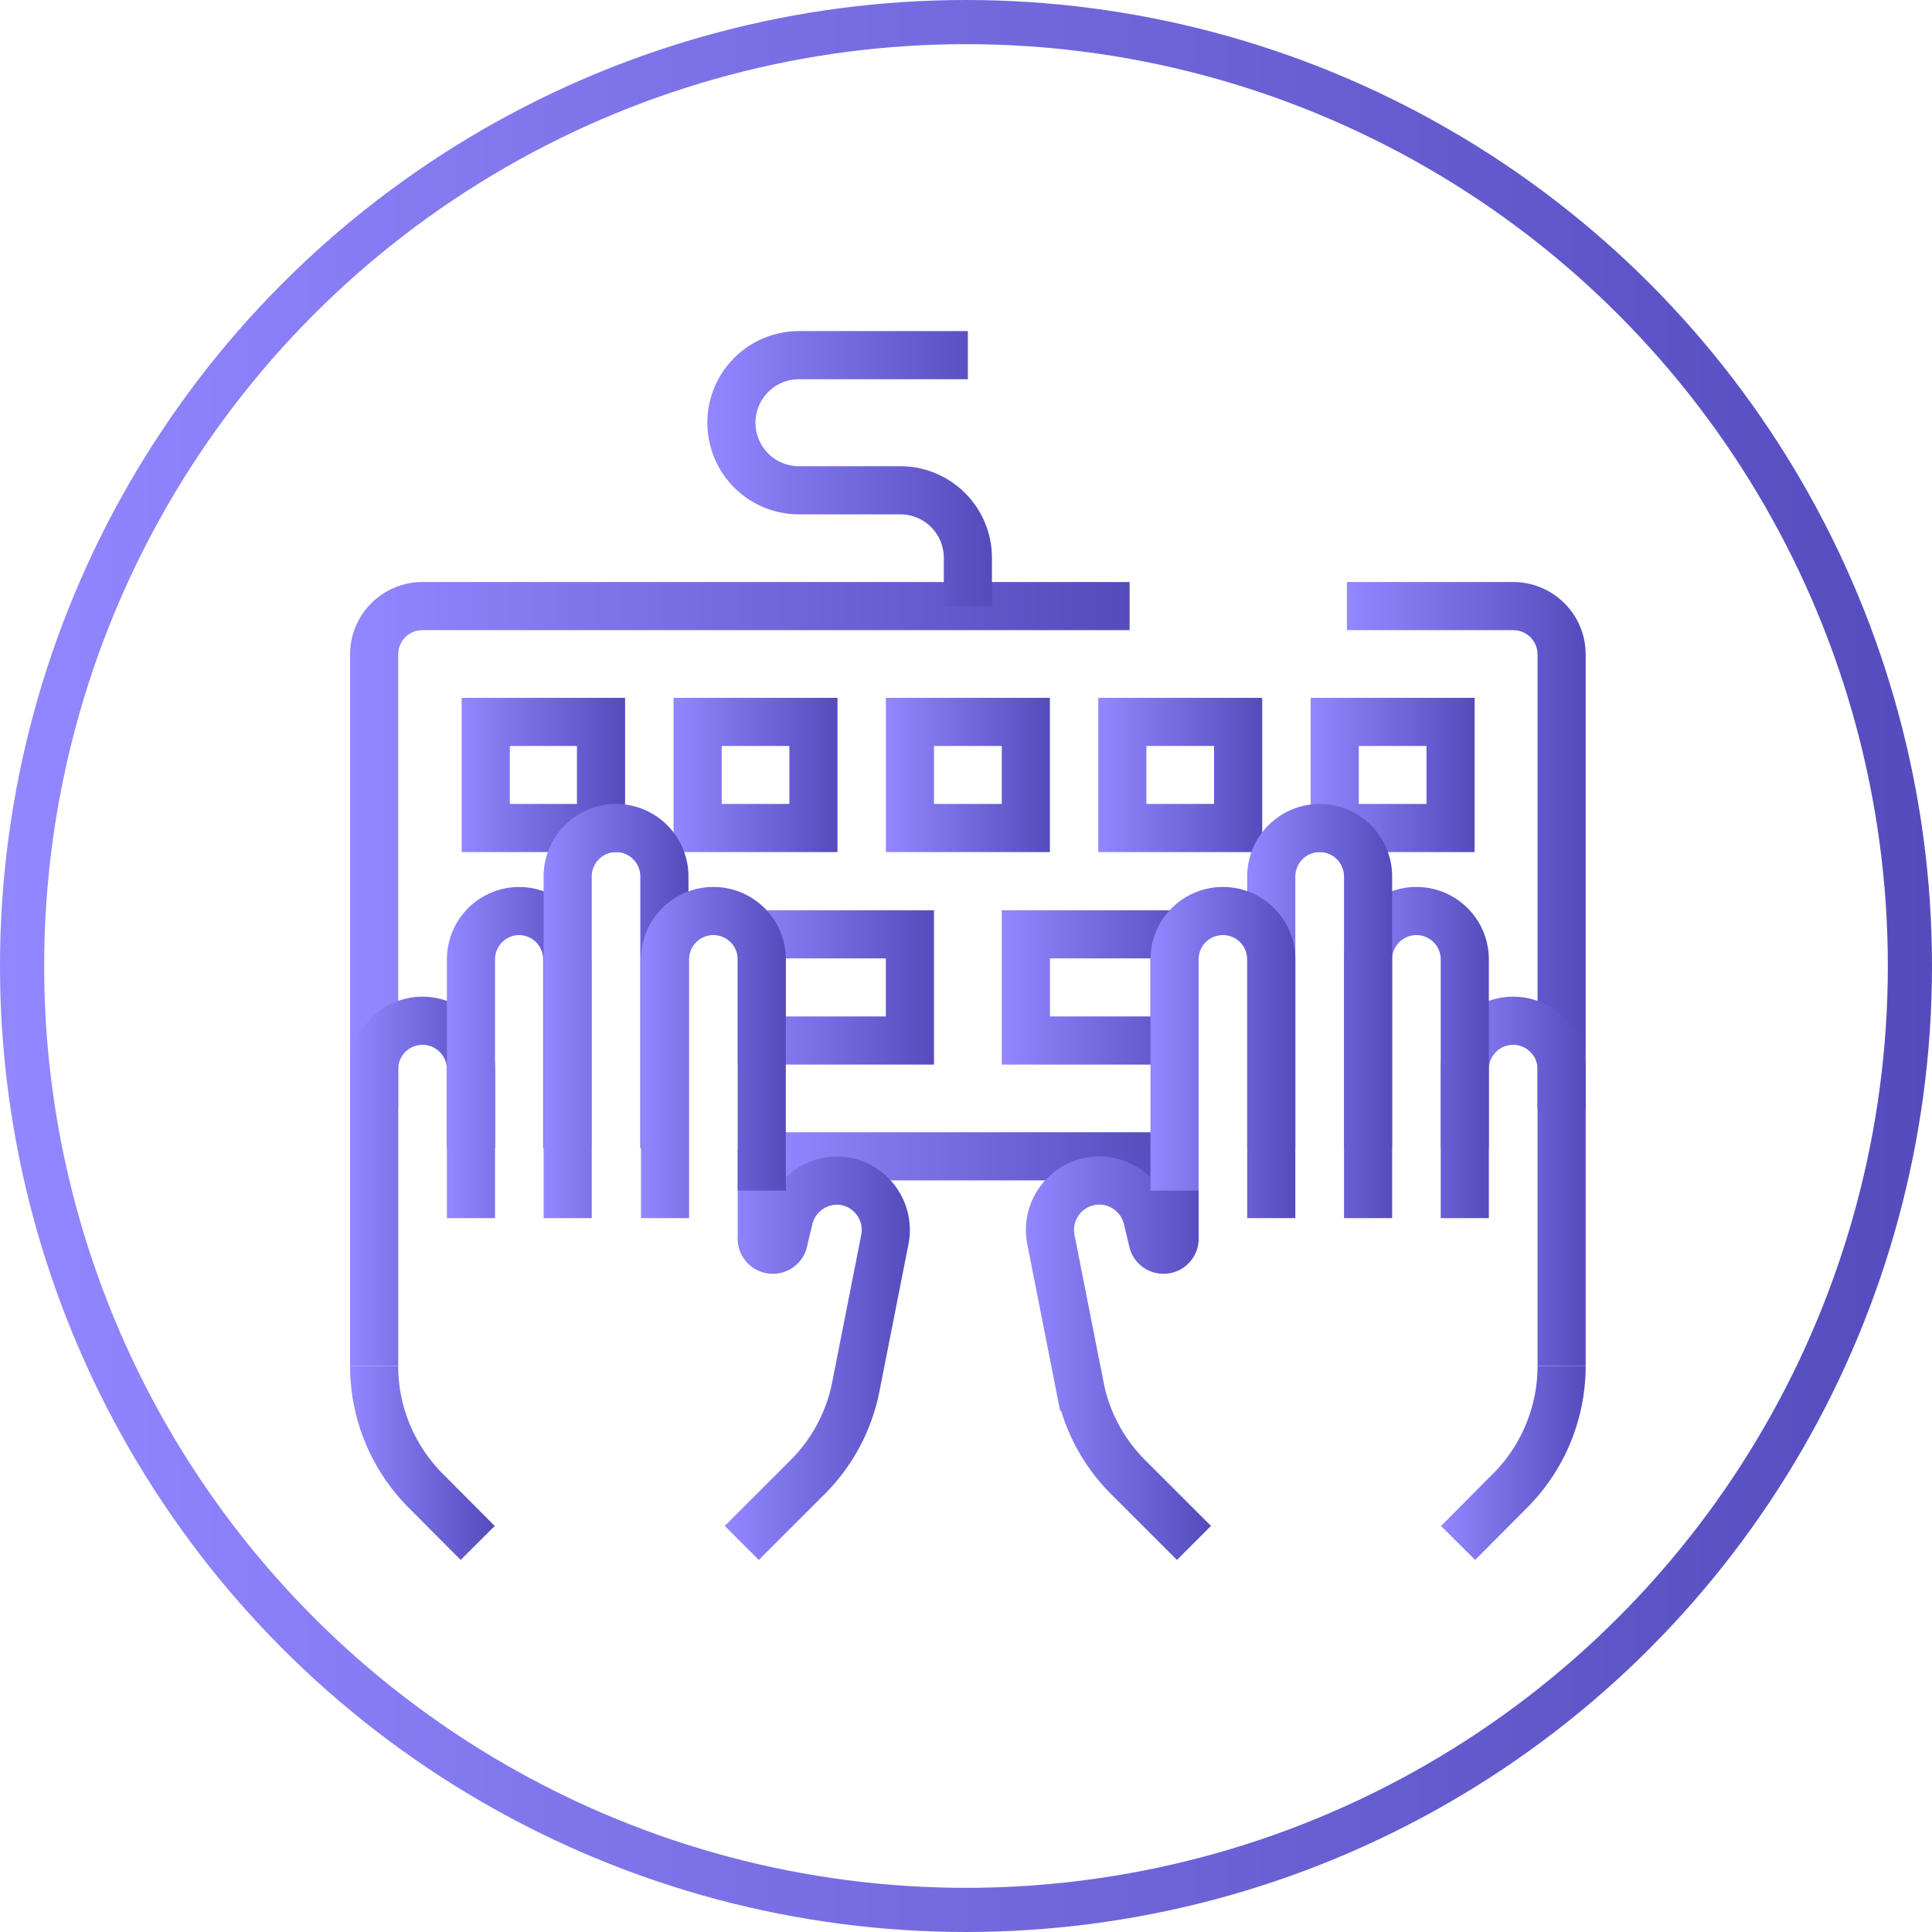 <svg xmlns="http://www.w3.org/2000/svg" xmlns:xlink="http://www.w3.org/1999/xlink" viewBox="0 0 175 175"><defs><linearGradient id="ae4ba2ab-02f9-4fad-b117-6a67cbcb44a2" y1="87.5" x2="175" y2="87.5" gradientUnits="userSpaceOnUse"><stop offset="0" stop-color="#9287ff"/><stop offset="1" stop-color="#544cbd"/></linearGradient><linearGradient id="a2099c93-d6f2-4a04-b7ce-0d9790baa1a0" x1="31.71" y1="76.55" x2="102.32" y2="76.55" xlink:href="#ae4ba2ab-02f9-4fad-b117-6a67cbcb44a2"/><linearGradient id="a0c2ac8e-d809-4a78-a84c-1f61de4bf465" x1="121.99" y1="76.55" x2="143.62" y2="76.55" xlink:href="#ae4ba2ab-02f9-4fad-b117-6a67cbcb44a2"/><linearGradient id="a7aab644-1bf2-451a-bf6d-ef61d8aa4b2e" x1="69.71" y1="104.74" x2="105.63" y2="104.74" xlink:href="#ae4ba2ab-02f9-4fad-b117-6a67cbcb44a2"/><linearGradient id="b0ab3cac-834e-486e-84d3-afcf3b22c8ff" x1="80.24" y1="70.2" x2="95.09" y2="70.2" xlink:href="#ae4ba2ab-02f9-4fad-b117-6a67cbcb44a2"/><linearGradient id="b4a9e986-6201-4203-8efb-46de21470a4e" x1="99.48" y1="70.2" x2="114.33" y2="70.2" xlink:href="#ae4ba2ab-02f9-4fad-b117-6a67cbcb44a2"/><linearGradient id="a8155708-9c56-4871-87d3-51bfd0fa6b45" x1="118.72" y1="70.2" x2="133.57" y2="70.2" xlink:href="#ae4ba2ab-02f9-4fad-b117-6a67cbcb44a2"/><linearGradient id="ec377ada-e7fc-4c33-95e8-52262b242242" x1="66.77" y1="89.44" x2="84.6" y2="89.44" xlink:href="#ae4ba2ab-02f9-4fad-b117-6a67cbcb44a2"/><linearGradient id="fb6da02e-c55f-4eb9-98f5-98a7961a80e5" x1="90.74" y1="89.44" x2="108.57" y2="89.44" xlink:href="#ae4ba2ab-02f9-4fad-b117-6a67cbcb44a2"/><linearGradient id="b19ca6a3-db7e-4fb6-be08-ada9d072bb7b" x1="61.01" y1="70.2" x2="75.86" y2="70.2" xlink:href="#ae4ba2ab-02f9-4fad-b117-6a67cbcb44a2"/><linearGradient id="a2fe25b5-ea74-4ceb-8b46-c769d0c4c3b4" x1="41.77" y1="70.2" x2="56.62" y2="70.2" xlink:href="#ae4ba2ab-02f9-4fad-b117-6a67cbcb44a2"/><linearGradient id="aa016c14-27d7-488e-8786-d01c66e6acb8" x1="130.53" y1="132.49" x2="143.62" y2="132.49" xlink:href="#ae4ba2ab-02f9-4fad-b117-6a67cbcb44a2"/><linearGradient id="a49b40bb-0f7b-4a42-99ec-e4495d9f364c" x1="130.5" y1="107" x2="143.62" y2="107" xlink:href="#ae4ba2ab-02f9-4fad-b117-6a67cbcb44a2"/><linearGradient id="e67a20cd-23b2-410f-b7d4-9d07d99b6862" x1="121.74" y1="95.34" x2="134.86" y2="95.34" xlink:href="#ae4ba2ab-02f9-4fad-b117-6a67cbcb44a2"/><linearGradient id="e95b6f22-b5e9-4643-9ebf-7f1455d6aed0" x1="112.98" y1="91.59" x2="126.1" y2="91.59" xlink:href="#ae4ba2ab-02f9-4fad-b117-6a67cbcb44a2"/><linearGradient id="b20a1828-3767-4666-a612-8d2412ffa089" x1="92.92" y1="122.67" x2="109.67" y2="122.67" xlink:href="#ae4ba2ab-02f9-4fad-b117-6a67cbcb44a2"/><linearGradient id="b7123fc7-d91d-4176-846b-59010644bb47" x1="104.21" y1="95.34" x2="117.33" y2="95.34" xlink:href="#ae4ba2ab-02f9-4fad-b117-6a67cbcb44a2"/><linearGradient id="bdba2992-bfae-4196-9819-4646afb2fd54" x1="31.71" y1="132.49" x2="44.81" y2="132.49" xlink:href="#ae4ba2ab-02f9-4fad-b117-6a67cbcb44a2"/><linearGradient id="bd33d03c-4da3-41a9-b818-fae51607f55c" x1="31.71" y1="107" x2="44.83" y2="107" xlink:href="#ae4ba2ab-02f9-4fad-b117-6a67cbcb44a2"/><linearGradient id="f326415e-62b4-4c6d-ac1a-1da0317657c7" x1="40.48" y1="95.34" x2="53.6" y2="95.34" xlink:href="#ae4ba2ab-02f9-4fad-b117-6a67cbcb44a2"/><linearGradient id="ae4c2c6a-dcf6-49f0-8ec3-4b4a1e350c44" x1="49.24" y1="91.59" x2="62.36" y2="91.59" xlink:href="#ae4ba2ab-02f9-4fad-b117-6a67cbcb44a2"/><linearGradient id="ec5c8518-2716-4587-a265-d8f44f60422f" x1="65.67" y1="122.67" x2="82.42" y2="122.67" xlink:href="#ae4ba2ab-02f9-4fad-b117-6a67cbcb44a2"/><linearGradient id="b5c73aa3-e513-43f2-9e02-d848ecde6709" x1="58.01" y1="95.34" x2="71.13" y2="95.34" xlink:href="#ae4ba2ab-02f9-4fad-b117-6a67cbcb44a2"/><linearGradient id="fc48fb74-0767-4acd-9e48-4527b6c1970e" x1="64.07" y1="42.45" x2="89.85" y2="42.45" xlink:href="#ae4ba2ab-02f9-4fad-b117-6a67cbcb44a2"/><linearGradient id="bc21a047-e032-44cc-bf58-781fa2c41de7" x1="112.15" y1="54.9" x2="112.15" y2="54.9" xlink:href="#ae4ba2ab-02f9-4fad-b117-6a67cbcb44a2"/></defs><title>icon12</title><g id="a18f4cac-8ce1-4188-9ca1-1f1c6ed02f12" data-name="Capa 2"><g id="a94f5729-acf5-491b-8db2-8aa3872594cb" data-name="Capa 1"><circle cx="87.5" cy="87.5" r="85.5" fill="none" stroke-miterlimit="10" stroke-width="4" stroke="url(#ae4ba2ab-02f9-4fad-b117-6a67cbcb44a2)"/><g id="af1a9b69-221d-4b82-9e08-30563f2047d5" data-name="g189"><g id="be61f823-81fd-4ccb-8ccd-90b3ccf3fc15" data-name="g191"><g id="f543ea70-7f3c-49d5-b52f-8a7bcbb5d543" data-name="g193"><g id="e6d26625-3a1a-4001-8627-19827834ae81" data-name="g199"><path id="b257ee4c-f193-4787-80f7-67c5b45cd728" data-name="path201" d="M102.32,54.9H38.26a4.37,4.37,0,0,0-4.37,4.37v41.1" fill="none" stroke-miterlimit="10" stroke-width="4.36" stroke="url(#a2099c93-d6f2-4a04-b7ce-0d9790baa1a0)"/></g><g id="a5164903-93bd-4554-83a2-14a5ec2ab73f" data-name="g203"><path id="b91951cc-106f-45bf-8920-0e498e4f2fde" data-name="path205" d="M141.45,100.37V59.27a4.38,4.38,0,0,0-4.38-4.37H122" fill="none" stroke-miterlimit="10" stroke-width="4.36" stroke="url(#a0c2ac8e-d809-4a78-a84c-1f61de4bf465)"/></g><g id="b7b2581a-1616-436f-adef-3e26e408566d" data-name="g207"><path id="b5b80a36-26e4-4f7b-9dc7-1112cb5ac996" data-name="path209" d="M69.71,104.74h35.92" fill="none" stroke-miterlimit="10" stroke-width="4.36" stroke="url(#a7aab644-1bf2-451a-bf6d-ef61d8aa4b2e)"/></g><path id="fa44c461-2907-45ea-892f-3b23968a40ad" data-name="path211" d="M92.92,75H82.42V65.39h10.5Z" fill="none" stroke-miterlimit="10" stroke-width="4.36" stroke="url(#b0ab3cac-834e-486e-84d3-afcf3b22c8ff)"/><path id="af61d76e-3848-4bae-99c1-446fc0ce4958" data-name="path213" d="M112.15,75H101.66V65.39h10.49Z" fill="none" stroke-miterlimit="10" stroke-width="4.36" stroke="url(#b4a9e986-6201-4203-8efb-46de21470a4e)"/><path id="a968b8a3-623b-411d-91a4-f678da2708a5" data-name="path215" d="M131.39,75H120.9V65.39h10.49Z" fill="none" stroke-miterlimit="10" stroke-width="4.36" stroke="url(#a8155708-9c56-4871-87d3-51bfd0fa6b45)"/><path id="bda5dab0-5781-419d-a178-83f3318eff64" data-name="path217" d="M82.42,94.25H69V84.63H82.42Z" fill="none" stroke-miterlimit="10" stroke-width="4.36" stroke="url(#ec377ada-e7fc-4c33-95e8-52262b242242)"/><path id="bb1a09e4-e70f-4a45-b100-8a0459d04050" data-name="path219" d="M106.39,94.25H92.92V84.63h13.47Z" fill="none" stroke-miterlimit="10" stroke-width="4.36" stroke="url(#fb6da02e-c55f-4eb9-98f5-98a7961a80e5)"/><path id="ee7e31eb-b738-4c96-a514-7c1e421dcd53" data-name="path221" d="M63.19,75H73.68V65.39H63.19Z" fill="none" stroke-miterlimit="10" stroke-width="4.36" stroke="url(#b19ca6a3-db7e-4fb6-be08-ada9d072bb7b)"/><path id="b5afe065-7a1b-44e9-b57e-854dd984d36b" data-name="path223" d="M44,75H54.44V65.39H44Z" fill="none" stroke-miterlimit="10" stroke-width="4.36" stroke="url(#a2fe25b5-ea74-4ceb-8b46-c769d0c4c3b4)"/><g id="eadda1cd-30b0-4083-b6f3-12226b47b3dc" data-name="g225"><path id="aeae4f94-243d-4470-9f2e-3a1adbfcf11e" data-name="path227" d="M141.45,123.72A16,16,0,0,1,136.81,135l-4.74,4.76" fill="none" stroke-miterlimit="10" stroke-width="4.36" stroke="url(#aa016c14-27d7-488e-8786-d01c66e6acb8)"/></g><g id="b6c48a10-f814-4c64-bfc7-fc9dc6092c85" data-name="g229"><path id="b0203c2e-af58-4258-9350-8872375e2952" data-name="path231" d="M141.45,123.72V96.85a4.39,4.39,0,0,0-4.39-4.39h0a4.38,4.38,0,0,0-4.38,4.39V104" fill="none" stroke-miterlimit="10" stroke-width="4.36" stroke="url(#a49b40bb-0f7b-4a42-99ec-e4495d9f364c)"/></g><g id="a9d3fac1-d9ee-4fbe-9aa2-ad6ab48133a1" data-name="g233"><path id="b5037536-a43d-4fbe-aa4d-dd4ca9c75948" data-name="path235" d="M132.68,110.34V86.9a4.38,4.38,0,0,0-4.38-4.38h0a4.38,4.38,0,0,0-4.38,4.38V104" fill="none" stroke-miterlimit="10" stroke-width="4.36" stroke="url(#e67a20cd-23b2-410f-b7d4-9d07d99b6862)"/></g><g id="ad72d261-b29b-424f-849e-43240ac24dd3" data-name="g237"><path id="b4bc2b3c-50e2-45a4-a1ac-ac680dd982ff" data-name="path239" d="M123.92,110.34V79.4A4.39,4.39,0,0,0,119.54,75h0a4.4,4.4,0,0,0-4.39,4.39V104" fill="none" stroke-miterlimit="10" stroke-width="4.36" stroke="url(#e95b6f22-b5e9-4643-9ebf-7f1455d6aed0)"/></g><g id="a89fb0b2-bbcb-4ef2-a84f-279f89e11e39" data-name="g241"><path id="f52d6835-9267-4ab6-8962-cb698225bf88" data-name="path243" d="M106.39,104.08v8a1,1,0,0,1-2,.23l-.48-2A4.48,4.48,0,0,0,98.8,107h0a4.48,4.48,0,0,0-3.61,5.28l2.63,13.33a15.82,15.82,0,0,0,4.33,8.15l6,6" fill="none" stroke-miterlimit="10" stroke-width="4.36" stroke="url(#b20a1828-3767-4666-a612-8d2412ffa089)"/></g><g id="bf42ce1d-7cb0-4c89-a3ba-1e7e695810b0" data-name="g245"><path id="bbe1c1d2-f266-4688-b364-219b2faaa1b0" data-name="path247" d="M106.39,107.84V86.9a4.38,4.38,0,0,1,4.38-4.38h0a4.38,4.38,0,0,1,4.38,4.38v23.44" fill="none" stroke-miterlimit="10" stroke-width="4.36" stroke="url(#b7123fc7-d91d-4176-846b-59010644bb47)"/></g><g id="e0c9b8c4-88d4-4bf9-b273-93238f93b9e1" data-name="g249"><path id="b19af19f-2fef-4e3e-8615-624eb1b3242f" data-name="path251" d="M33.89,123.72A16,16,0,0,0,38.53,135l4.74,4.76" fill="none" stroke-miterlimit="10" stroke-width="4.36" stroke="url(#bdba2992-bfae-4196-9819-4646afb2fd54)"/></g><g id="a279e5da-e234-4129-8288-1abb442b45a8" data-name="g253"><path id="b95ae16a-8f94-466d-9780-8822cdc12c4a" data-name="path255" d="M33.89,123.72V96.85a4.38,4.38,0,0,1,4.38-4.39h0a4.39,4.39,0,0,1,4.39,4.39V104" fill="none" stroke-miterlimit="10" stroke-width="4.36" stroke="url(#bd33d03c-4da3-41a9-b818-fae51607f55c)"/></g><g id="f9235b8b-71bf-422f-9490-d2e4bcb90dd0" data-name="g257"><path id="a49e3c19-6830-4c85-a7b4-7a3963c1b519" data-name="path259" d="M42.66,110.34V86.9A4.38,4.38,0,0,1,47,82.52h0a4.38,4.38,0,0,1,4.38,4.38V104" fill="none" stroke-miterlimit="10" stroke-width="4.36" stroke="url(#f326415e-62b4-4c6d-ac1a-1da0317657c7)"/></g><g id="b2ce74eb-8803-45d9-846d-0baeaced0f9a" data-name="g261"><path id="f39a74fa-cadc-480e-8637-eec95c94600a" data-name="path263" d="M51.42,110.34V79.4A4.39,4.39,0,0,1,55.8,75h0a4.39,4.39,0,0,1,4.38,4.39V104" fill="none" stroke-miterlimit="10" stroke-width="4.36" stroke="url(#ae4c2c6a-dcf6-49f0-8ec3-4b4a1e350c44)"/></g><g id="f306f1b5-63ce-4a4a-b349-e6aa96e832a9" data-name="g265"><path id="ae1d6e46-15b5-4268-acc1-36d348112e0f" data-name="path267" d="M69,104.08v8a1,1,0,0,0,2,.23l.48-2A4.48,4.48,0,0,1,76.53,107h0a4.48,4.48,0,0,1,3.62,5.28l-2.63,13.33a15.9,15.9,0,0,1-4.33,8.15l-6,6" fill="none" stroke-miterlimit="10" stroke-width="4.36" stroke="url(#ec5c8518-2716-4587-a265-d8f44f60422f)"/></g><g id="a83c88e2-0cd7-4b8f-b977-a2a1f79456d3" data-name="g269"><path id="e7f814e2-a7ab-4664-ae52-c4176a750ee0" data-name="path271" d="M69,107.84V86.9a4.38,4.38,0,0,0-4.38-4.38h0a4.38,4.38,0,0,0-4.38,4.38v23.44" fill="none" stroke-miterlimit="10" stroke-width="4.36" stroke="url(#b5c73aa3-e513-43f2-9e02-d848ecde6709)"/></g><g id="e18b91c2-1c4e-44d4-86a3-8f8d6b816a14" data-name="g273"><path id="b35f7d2a-016b-439c-879b-5a7f8dc2bb36" data-name="path275" d="M87.67,32.17H72.37a6.12,6.12,0,0,0-6.12,6.12h0a6.12,6.12,0,0,0,6.12,6.12h9.18a6.12,6.12,0,0,1,6.12,6.12V54.9" fill="none" stroke-miterlimit="10" stroke-width="4.36" stroke="url(#fc48fb74-0767-4acd-9e48-4527b6c1970e)"/></g><g id="eb126d25-e546-4f44-beb1-fdd61b786b21" data-name="g277"><path id="b27835d6-b38d-49ed-a914-8d7f62317749" data-name="path279" d="M112.15,54.9h0" fill="none" stroke-miterlimit="10" stroke-width="4.36" stroke="url(#bc21a047-e032-44cc-bf58-781fa2c41de7)"/></g></g></g></g></g></g></svg>